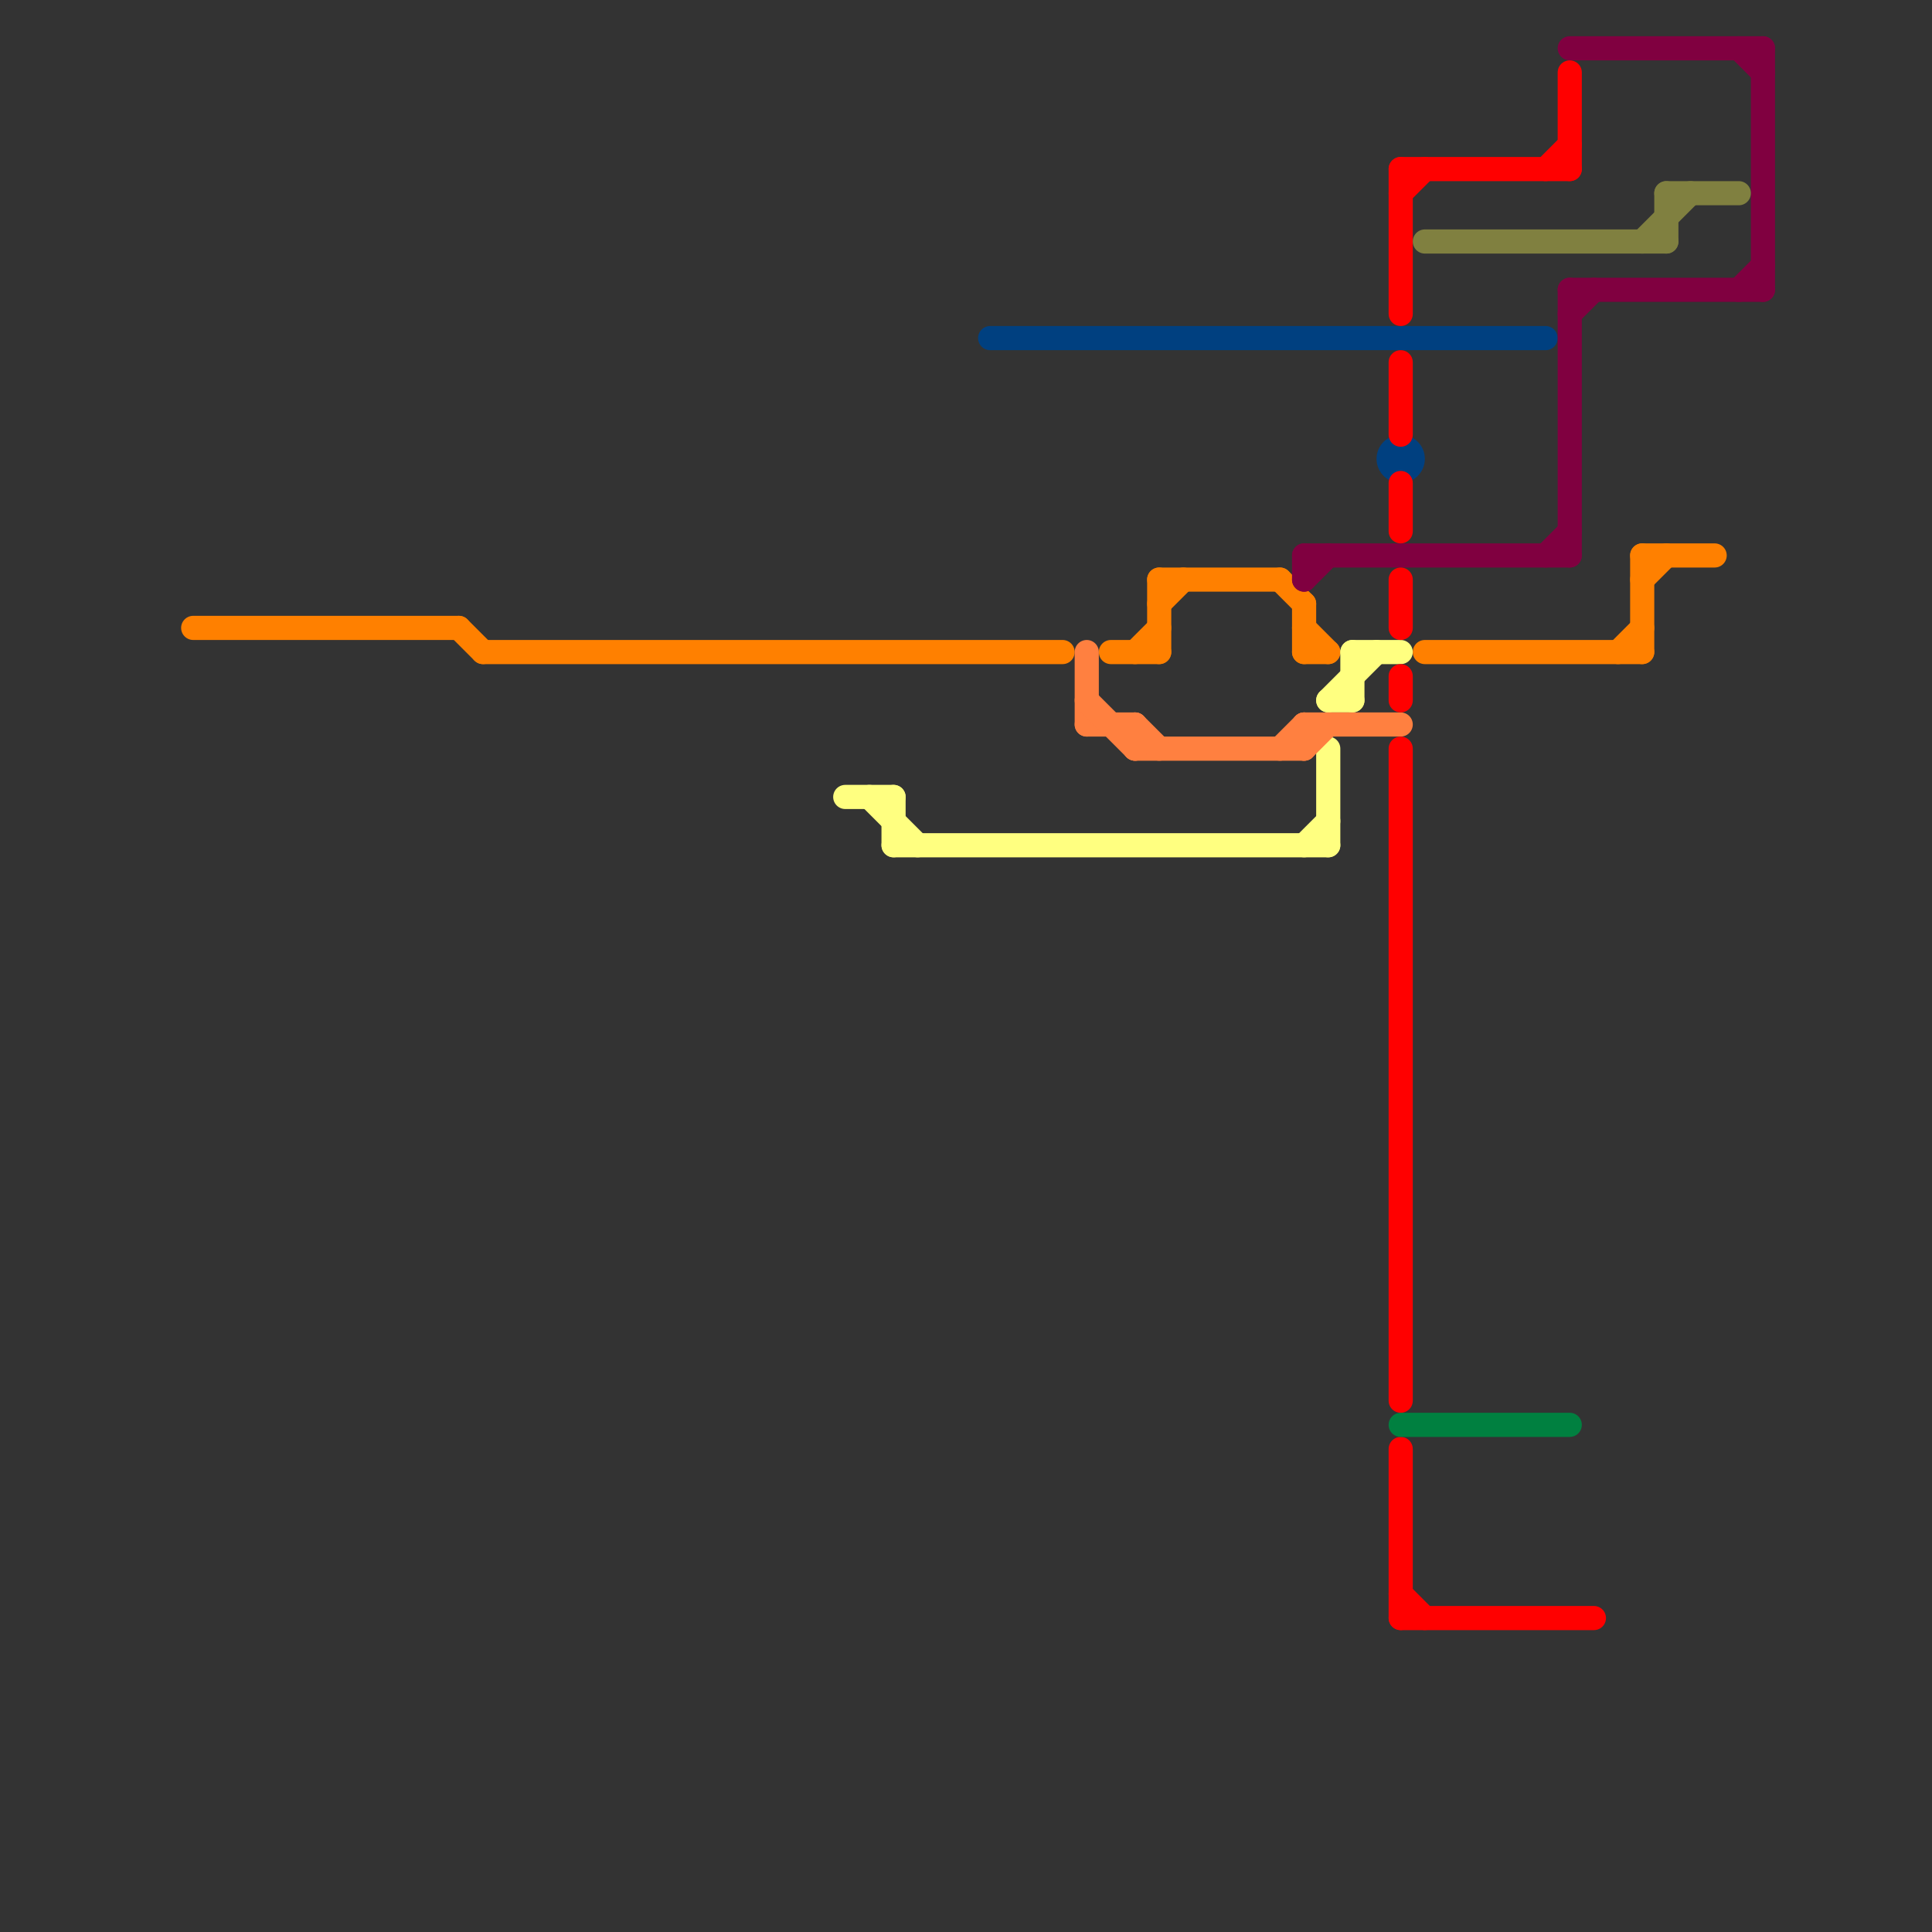 
<svg version="1.1" xmlns="http://www.w3.org/2000/svg" viewBox="0 0 80 80">
<rect x="0" y="0" width="80" height="80" fill="#333333" stroke="none"/>
<style>text { font: 1px Helvetica; font-weight: 600; white-space: pre; dominant-baseline: central; } line { stroke-width: 1; fill: none; stroke-linecap: round; stroke-linejoin: round; } .c0 { stroke: #ff8000 } .c1 { stroke: #ffff80 } .c2 { stroke: #004080 } .c3 { stroke: #ff8040 } .c4 { stroke: #800040 } .c5 { stroke: #ff0000 } .c6 { stroke: #008040 } .c7 { stroke: #808040 }</style><defs><g id="wm-xf"><circle r="1.2" fill="#000"/><circle r="0.9" fill="#fff"/><circle r="0.6" fill="#000"/><circle r="0.3" fill="#fff"/></g><g id="wm"><circle r="0.6" fill="#000"/><circle r="0.3" fill="#fff"/></g></defs><line class="c0" x1="48" y1="24" x2="53" y2="24"/><line class="c0" x1="54" y1="27" x2="55" y2="27"/><line class="c0" x1="68" y1="24" x2="69" y2="23"/><line class="c0" x1="67" y1="27" x2="68" y2="26"/><line class="c0" x1="8" y1="26" x2="19" y2="26"/><line class="c0" x1="68" y1="23" x2="68" y2="27"/><line class="c0" x1="54" y1="26" x2="55" y2="27"/><line class="c0" x1="20" y1="27" x2="44" y2="27"/><line class="c0" x1="59" y1="27" x2="68" y2="27"/><line class="c0" x1="48" y1="24" x2="48" y2="27"/><line class="c0" x1="46" y1="27" x2="48" y2="27"/><line class="c0" x1="48" y1="25" x2="49" y2="24"/><line class="c0" x1="53" y1="24" x2="54" y2="25"/><line class="c0" x1="54" y1="25" x2="54" y2="27"/><line class="c0" x1="19" y1="26" x2="20" y2="27"/><line class="c0" x1="68" y1="23" x2="71" y2="23"/><line class="c0" x1="47" y1="27" x2="48" y2="26"/><line class="c1" x1="55" y1="31" x2="55" y2="35"/><line class="c1" x1="35" y1="33" x2="37" y2="33"/><line class="c1" x1="37" y1="33" x2="37" y2="35"/><line class="c1" x1="56" y1="27" x2="58" y2="27"/><line class="c1" x1="55" y1="29" x2="57" y2="27"/><line class="c1" x1="55" y1="29" x2="56" y2="29"/><line class="c1" x1="54" y1="35" x2="55" y2="34"/><line class="c1" x1="56" y1="27" x2="56" y2="29"/><line class="c1" x1="36" y1="33" x2="38" y2="35"/><line class="c1" x1="37" y1="35" x2="55" y2="35"/><line class="c2" x1="41" y1="14" x2="64" y2="14"/><circle cx="58" cy="19" r="1" fill="#004080" /><line class="c3" x1="45" y1="30" x2="47" y2="30"/><line class="c3" x1="45" y1="27" x2="45" y2="30"/><line class="c3" x1="47" y1="31" x2="54" y2="31"/><line class="c3" x1="54" y1="30" x2="58" y2="30"/><line class="c3" x1="47" y1="30" x2="48" y2="31"/><line class="c3" x1="54" y1="31" x2="55" y2="30"/><line class="c3" x1="45" y1="29" x2="47" y2="31"/><line class="c3" x1="53" y1="31" x2="54" y2="30"/><line class="c3" x1="54" y1="30" x2="54" y2="31"/><line class="c3" x1="47" y1="30" x2="47" y2="31"/><line class="c4" x1="65" y1="12" x2="73" y2="12"/><line class="c4" x1="73" y1="2" x2="73" y2="12"/><line class="c4" x1="72" y1="12" x2="73" y2="11"/><line class="c4" x1="65" y1="2" x2="73" y2="2"/><line class="c4" x1="72" y1="2" x2="73" y2="3"/><line class="c4" x1="54" y1="24" x2="55" y2="23"/><line class="c4" x1="65" y1="12" x2="65" y2="23"/><line class="c4" x1="65" y1="13" x2="66" y2="12"/><line class="c4" x1="54" y1="23" x2="54" y2="24"/><line class="c4" x1="64" y1="23" x2="65" y2="22"/><line class="c4" x1="54" y1="23" x2="65" y2="23"/><line class="c5" x1="58" y1="8" x2="59" y2="7"/><line class="c5" x1="58" y1="24" x2="58" y2="26"/><line class="c5" x1="64" y1="7" x2="65" y2="6"/><line class="c5" x1="58" y1="15" x2="58" y2="18"/><line class="c5" x1="65" y1="3" x2="65" y2="7"/><line class="c5" x1="58" y1="28" x2="58" y2="29"/><line class="c5" x1="58" y1="66" x2="59" y2="67"/><line class="c5" x1="58" y1="7" x2="65" y2="7"/><line class="c5" x1="58" y1="60" x2="58" y2="67"/><line class="c5" x1="58" y1="7" x2="58" y2="13"/><line class="c5" x1="58" y1="20" x2="58" y2="22"/><line class="c5" x1="58" y1="31" x2="58" y2="58"/><line class="c5" x1="58" y1="67" x2="66" y2="67"/><line class="c6" x1="58" y1="59" x2="65" y2="59"/><line class="c7" x1="69" y1="8" x2="69" y2="10"/><line class="c7" x1="69" y1="8" x2="72" y2="8"/><line class="c7" x1="59" y1="10" x2="69" y2="10"/><line class="c7" x1="68" y1="10" x2="70" y2="8"/>
</svg>
